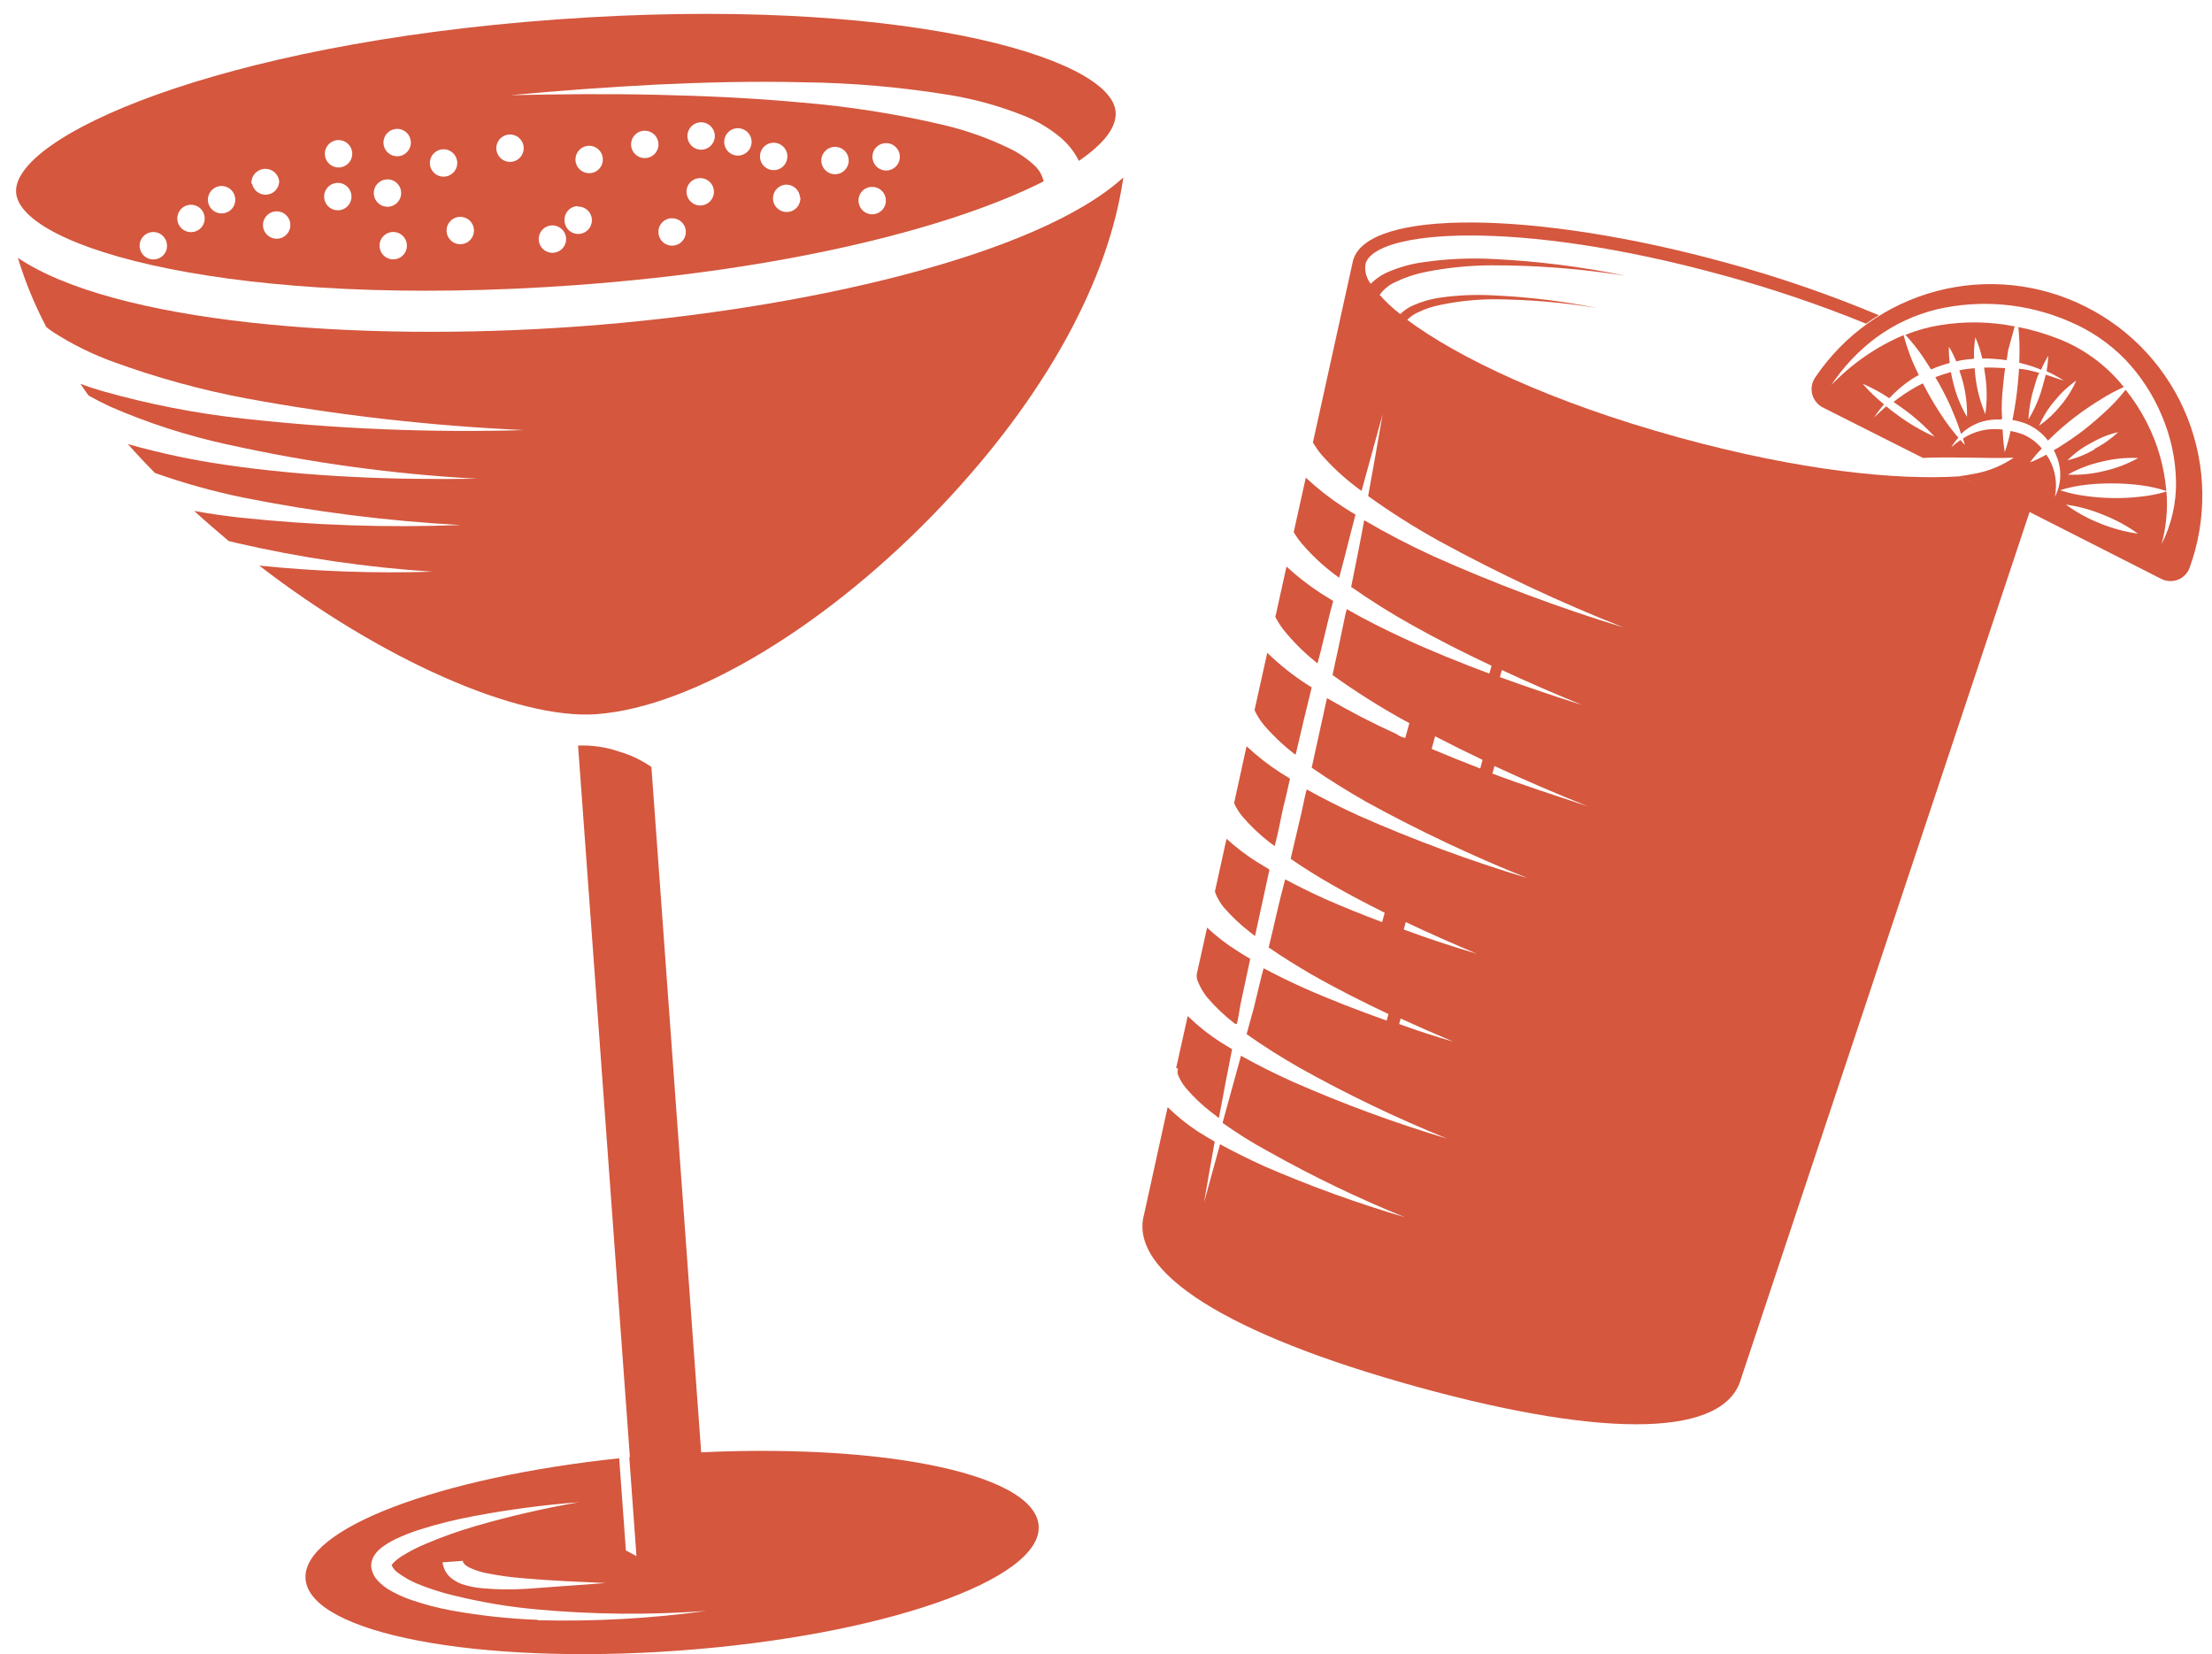 <svg width="107" height="80" viewBox="0 0 107 80" fill="none" xmlns="http://www.w3.org/2000/svg">
<path d="M30.822 75.316L31.118 75.384C32.176 75.607 33.277 75.496 34.268 75.066L31.51 37.093C31.037 36.766 30.515 36.516 29.963 36.355C29.321 36.131 28.643 36.031 27.963 36.059L30.822 75.316Z" fill="#D4573E"/>
<path d="M32.163 70.344C31.584 70.386 31.005 70.428 30.44 70.469L30.788 75.259L30.276 74.983L29.952 70.527C21.224 71.452 14.604 73.941 14.78 76.362C14.97 78.984 23.064 80.538 32.852 79.828C42.641 79.117 50.432 76.408 50.242 73.786C50.051 71.165 41.989 69.63 32.163 70.344ZM22.43 75.612C22.503 75.689 22.589 75.753 22.683 75.803C22.946 75.928 23.223 76.02 23.509 76.079C24.134 76.205 24.766 76.291 25.402 76.337C26.694 76.452 27.997 76.499 29.3 76.562C28 76.656 26.701 76.75 25.394 76.845C24.726 76.884 24.057 76.875 23.391 76.819C23.033 76.793 22.679 76.724 22.338 76.612C22.133 76.535 21.942 76.423 21.776 76.279C21.677 76.187 21.594 76.08 21.529 75.961C21.47 75.834 21.427 75.699 21.403 75.56L22.391 75.488C22.391 75.488 22.394 75.525 22.395 75.548C22.397 75.57 22.42 75.583 22.459 75.61L22.43 75.612ZM25.995 78.34C24.609 78.288 23.229 78.139 21.864 77.893C21.171 77.767 20.489 77.587 19.824 77.355C19.473 77.229 19.134 77.071 18.812 76.883C18.632 76.775 18.467 76.644 18.32 76.493C18.12 76.302 17.991 76.048 17.954 75.773C17.948 75.557 18.014 75.344 18.142 75.17C18.232 75.049 18.337 74.941 18.455 74.848C18.653 74.701 18.863 74.57 19.084 74.459C19.49 74.265 19.909 74.1 20.339 73.965C21.172 73.704 22.019 73.493 22.877 73.333C24.571 73.011 26.282 72.784 28.001 72.654C26.312 72.946 24.64 73.332 22.993 73.809C22.179 74.047 21.38 74.332 20.599 74.663C20.22 74.819 19.854 75.005 19.505 75.22C19.346 75.314 19.199 75.424 19.066 75.55C19.016 75.593 18.974 75.644 18.942 75.701C19.026 75.878 19.162 76.024 19.331 76.121C19.575 76.294 19.836 76.443 20.11 76.565C20.721 76.821 21.353 77.025 21.998 77.174C23.312 77.496 24.649 77.719 25.996 77.839C28.714 78.088 31.447 78.111 34.169 77.91C31.471 78.279 28.748 78.43 26.026 78.36L25.995 78.34Z" fill="#D4573E"/>
<path d="M28.853 34.539C33.532 34.199 40.112 30.22 45.603 24.408C50.574 19.149 53.631 13.552 54.338 8.581C50.228 12.336 38.909 14.995 27.984 15.788C17.059 16.581 5.497 15.585 0.866 12.472C1.216 13.63 1.678 14.752 2.244 15.821C2.358 15.913 2.476 15.999 2.599 16.079C3.501 16.657 4.464 17.133 5.472 17.498C7.568 18.264 9.723 18.857 11.917 19.27C16.358 20.088 20.85 20.599 25.362 20.801C20.822 20.932 16.278 20.746 11.764 20.244C9.477 19.994 7.215 19.553 5.001 18.928C4.627 18.821 4.238 18.7 3.892 18.561C4.018 18.753 4.143 18.938 4.284 19.13C4.626 19.321 4.983 19.504 5.346 19.672C7.172 20.467 9.072 21.079 11.018 21.5C14.988 22.38 19.024 22.933 23.084 23.154C21.055 23.182 19.016 23.166 16.978 23.06C14.939 22.955 12.895 22.775 10.865 22.474C9.285 22.246 7.722 21.913 6.186 21.477C6.599 21.945 7.036 22.411 7.497 22.875C8.884 23.367 10.302 23.763 11.742 24.06C15.222 24.757 18.747 25.202 22.291 25.392C18.727 25.529 15.158 25.409 11.611 25.033C10.858 24.946 10.104 24.844 9.393 24.709C9.928 25.2 10.486 25.682 11.059 26.163L11.401 26.25C14.532 26.974 17.717 27.442 20.924 27.649C18.127 27.737 15.326 27.638 12.541 27.355C18.401 31.871 25.014 34.818 28.853 34.539Z" fill="#D4573E"/>
<path d="M0.779 9.313C0.973 11.986 11.359 14.987 27.839 13.79C38.437 13.02 46.294 10.897 50.484 8.771C50.419 8.48 50.267 8.215 50.048 8.011C49.686 7.67 49.273 7.388 48.823 7.174C47.817 6.687 46.761 6.31 45.673 6.052C43.41 5.517 41.11 5.153 38.792 4.961C36.462 4.742 34.11 4.637 31.762 4.584C29.414 4.53 27.049 4.553 24.693 4.604C27.046 4.384 29.401 4.213 31.756 4.091C34.115 3.98 36.477 3.92 38.848 3.979C41.24 4.007 43.626 4.215 45.986 4.603C47.208 4.808 48.403 5.144 49.553 5.606C50.187 5.861 50.776 6.213 51.301 6.651C51.671 6.964 51.973 7.348 52.189 7.781C53.405 6.946 54.02 6.155 53.966 5.412C53.772 2.738 43.386 -0.255 26.906 0.942C10.426 2.139 0.585 6.639 0.779 9.313ZM42.817 6.924C42.948 6.914 43.078 6.944 43.193 7.008C43.306 7.073 43.399 7.17 43.458 7.287C43.516 7.405 43.539 7.536 43.523 7.667C43.507 7.797 43.452 7.919 43.367 8.018C43.281 8.117 43.168 8.189 43.041 8.224C42.915 8.258 42.781 8.255 42.657 8.214C42.532 8.172 42.423 8.095 42.342 7.992C42.262 7.888 42.214 7.763 42.204 7.633C42.197 7.546 42.207 7.458 42.234 7.375C42.261 7.292 42.304 7.215 42.361 7.149C42.419 7.083 42.488 7.029 42.567 6.99C42.645 6.952 42.73 6.929 42.817 6.924ZM42.142 9.041C42.273 9.031 42.404 9.061 42.518 9.125C42.632 9.19 42.724 9.287 42.782 9.404C42.841 9.522 42.864 9.654 42.848 9.784C42.832 9.914 42.777 10.036 42.692 10.135C42.606 10.234 42.493 10.306 42.366 10.341C42.24 10.376 42.106 10.372 41.982 10.331C41.857 10.29 41.748 10.212 41.667 10.109C41.587 10.005 41.539 9.88 41.529 9.75C41.522 9.663 41.532 9.575 41.559 9.492C41.586 9.409 41.629 9.332 41.687 9.266C41.744 9.2 41.813 9.146 41.892 9.108C41.97 9.069 42.055 9.046 42.142 9.041ZM40.344 7.103C40.475 7.094 40.605 7.123 40.719 7.188C40.833 7.253 40.926 7.35 40.984 7.467C41.043 7.584 41.066 7.716 41.05 7.846C41.034 7.976 40.979 8.099 40.893 8.198C40.808 8.297 40.694 8.368 40.568 8.403C40.442 8.438 40.308 8.435 40.184 8.393C40.059 8.352 39.95 8.275 39.869 8.171C39.789 8.068 39.741 7.943 39.731 7.812C39.718 7.637 39.776 7.464 39.891 7.331C40.006 7.198 40.169 7.116 40.344 7.103ZM7.464 12.545C7.333 12.555 7.203 12.525 7.089 12.46C6.975 12.396 6.883 12.299 6.824 12.181C6.765 12.064 6.742 11.932 6.758 11.802C6.775 11.672 6.829 11.55 6.915 11.451C7 11.352 7.114 11.28 7.24 11.245C7.366 11.21 7.5 11.214 7.625 11.255C7.749 11.296 7.858 11.374 7.939 11.477C8.019 11.58 8.067 11.705 8.077 11.836C8.084 11.923 8.074 12.011 8.047 12.094C8.02 12.177 7.977 12.254 7.92 12.32C7.863 12.386 7.793 12.44 7.715 12.478C7.636 12.517 7.551 12.54 7.464 12.545ZM9.257 11.228C9.127 11.231 8.998 11.196 8.888 11.127C8.777 11.058 8.689 10.958 8.636 10.839C8.582 10.72 8.564 10.588 8.585 10.46C8.606 10.331 8.664 10.211 8.752 10.115C8.841 10.02 8.956 9.952 9.083 9.921C9.209 9.891 9.342 9.898 9.465 9.942C9.587 9.987 9.694 10.066 9.772 10.171C9.849 10.276 9.894 10.401 9.901 10.531C9.905 10.62 9.892 10.708 9.862 10.791C9.832 10.874 9.786 10.95 9.726 11.015C9.666 11.08 9.593 11.132 9.513 11.169C9.432 11.205 9.345 11.225 9.257 11.228ZM10.774 10.319C10.643 10.33 10.511 10.302 10.396 10.237C10.281 10.173 10.188 10.076 10.128 9.959C10.068 9.842 10.045 9.709 10.061 9.578C10.077 9.448 10.131 9.325 10.217 9.225C10.303 9.125 10.417 9.054 10.544 9.019C10.671 8.984 10.806 8.988 10.931 9.031C11.055 9.073 11.165 9.151 11.245 9.256C11.325 9.36 11.372 9.486 11.38 9.618C11.393 9.791 11.336 9.962 11.222 10.094C11.108 10.225 10.947 10.306 10.774 10.319ZM12.164 8.904C12.156 8.816 12.165 8.727 12.191 8.642C12.217 8.558 12.259 8.479 12.316 8.411C12.372 8.342 12.441 8.286 12.52 8.245C12.598 8.203 12.684 8.177 12.772 8.169C12.86 8.161 12.949 8.17 13.033 8.196C13.118 8.222 13.197 8.264 13.265 8.321C13.333 8.377 13.389 8.446 13.431 8.525C13.472 8.603 13.498 8.688 13.506 8.776C13.501 8.94 13.435 9.096 13.322 9.214C13.208 9.332 13.055 9.403 12.892 9.415C12.729 9.427 12.567 9.378 12.438 9.278C12.309 9.178 12.221 9.033 12.192 8.872L12.164 8.904ZM13.431 11.544C13.3 11.554 13.17 11.524 13.056 11.46C12.942 11.395 12.85 11.298 12.791 11.181C12.732 11.063 12.709 10.931 12.726 10.802C12.742 10.671 12.796 10.549 12.882 10.45C12.968 10.351 13.081 10.279 13.207 10.244C13.334 10.21 13.467 10.213 13.592 10.254C13.716 10.296 13.826 10.373 13.906 10.476C13.987 10.58 14.035 10.705 14.044 10.835C14.05 10.923 14.04 11.011 14.012 11.094C13.984 11.177 13.94 11.254 13.882 11.32C13.824 11.386 13.754 11.44 13.675 11.478C13.597 11.517 13.511 11.54 13.424 11.545L13.431 11.544ZM16.318 10.17C16.154 10.165 15.998 10.099 15.88 9.985C15.763 9.872 15.691 9.719 15.679 9.556C15.667 9.392 15.716 9.231 15.816 9.101C15.917 8.972 16.061 8.884 16.222 8.855C16.314 8.839 16.408 8.842 16.498 8.864C16.588 8.886 16.673 8.927 16.746 8.984C16.82 9.041 16.88 9.113 16.924 9.195C16.968 9.277 16.994 9.367 17.001 9.46C17.008 9.552 16.995 9.645 16.963 9.733C16.932 9.82 16.882 9.9 16.818 9.967C16.753 10.034 16.675 10.087 16.589 10.122C16.503 10.157 16.411 10.173 16.318 10.17ZM16.495 8.089C16.404 8.106 16.31 8.103 16.219 8.08C16.129 8.058 16.044 8.017 15.971 7.96C15.898 7.903 15.837 7.832 15.793 7.75C15.749 7.668 15.723 7.578 15.716 7.485C15.71 7.392 15.723 7.299 15.754 7.212C15.786 7.124 15.835 7.044 15.9 6.977C15.964 6.91 16.042 6.858 16.128 6.823C16.214 6.788 16.307 6.771 16.4 6.775C16.563 6.78 16.719 6.846 16.837 6.959C16.955 7.073 17.026 7.226 17.038 7.389C17.05 7.552 17.001 7.714 16.901 7.843C16.801 7.972 16.656 8.06 16.495 8.089ZM18.695 8.676C18.826 8.666 18.957 8.696 19.071 8.761C19.185 8.825 19.277 8.922 19.336 9.039C19.394 9.157 19.417 9.289 19.401 9.419C19.385 9.549 19.33 9.671 19.245 9.77C19.159 9.869 19.046 9.941 18.919 9.976C18.793 10.011 18.659 10.007 18.535 9.966C18.41 9.925 18.301 9.847 18.22 9.744C18.14 9.64 18.092 9.516 18.082 9.385C18.07 9.212 18.125 9.041 18.237 8.909C18.349 8.777 18.508 8.693 18.68 8.677L18.695 8.676ZM19.14 12.533C19.048 12.55 18.954 12.547 18.864 12.525C18.774 12.502 18.689 12.462 18.616 12.405C18.542 12.348 18.482 12.276 18.438 12.194C18.394 12.112 18.368 12.022 18.361 11.929C18.354 11.836 18.367 11.743 18.399 11.656C18.43 11.568 18.48 11.489 18.544 11.422C18.609 11.355 18.687 11.302 18.773 11.267C18.859 11.232 18.951 11.216 19.044 11.219C19.208 11.224 19.363 11.29 19.481 11.403C19.599 11.517 19.671 11.67 19.683 11.833C19.695 11.996 19.646 12.158 19.546 12.287C19.445 12.417 19.301 12.504 19.14 12.533ZM19.189 7.557C19.025 7.552 18.87 7.486 18.752 7.373C18.634 7.259 18.562 7.106 18.55 6.943C18.538 6.78 18.587 6.618 18.688 6.489C18.788 6.36 18.933 6.272 19.093 6.243C19.185 6.226 19.279 6.229 19.369 6.251C19.459 6.274 19.544 6.314 19.617 6.371C19.691 6.428 19.752 6.5 19.795 6.582C19.839 6.664 19.865 6.754 19.872 6.847C19.879 6.94 19.866 7.033 19.834 7.12C19.803 7.208 19.753 7.287 19.689 7.354C19.624 7.421 19.547 7.474 19.46 7.509C19.374 7.544 19.282 7.561 19.189 7.557ZM20.794 7.859C20.799 7.695 20.865 7.54 20.978 7.422C21.092 7.304 21.245 7.232 21.408 7.22C21.571 7.208 21.733 7.257 21.862 7.358C21.991 7.458 22.079 7.602 22.108 7.763C22.125 7.855 22.122 7.949 22.1 8.039C22.077 8.129 22.037 8.214 21.98 8.287C21.923 8.361 21.851 8.421 21.769 8.465C21.687 8.509 21.597 8.535 21.504 8.542C21.411 8.549 21.318 8.536 21.231 8.504C21.143 8.473 21.064 8.423 20.997 8.359C20.93 8.294 20.877 8.217 20.842 8.13C20.807 8.044 20.791 7.952 20.794 7.859ZM22.32 11.809C22.189 11.82 22.058 11.792 21.943 11.729C21.828 11.665 21.735 11.568 21.675 11.451C21.615 11.335 21.591 11.202 21.606 11.072C21.622 10.941 21.675 10.818 21.761 10.719C21.846 10.619 21.959 10.546 22.086 10.511C22.212 10.476 22.346 10.479 22.471 10.52C22.596 10.56 22.706 10.638 22.787 10.741C22.868 10.845 22.916 10.97 22.925 11.101C22.932 11.188 22.921 11.276 22.893 11.359C22.865 11.443 22.821 11.519 22.763 11.585C22.706 11.651 22.636 11.705 22.557 11.744C22.478 11.783 22.392 11.805 22.305 11.811L22.32 11.809ZM38.715 9.544C38.724 9.674 38.695 9.805 38.63 9.919C38.565 10.033 38.468 10.125 38.351 10.184C38.234 10.243 38.102 10.265 37.972 10.249C37.842 10.233 37.719 10.179 37.62 10.093C37.521 10.007 37.45 9.894 37.415 9.768C37.38 9.641 37.383 9.507 37.425 9.383C37.466 9.259 37.543 9.149 37.647 9.069C37.75 8.988 37.875 8.94 38.006 8.931C38.179 8.922 38.348 8.981 38.478 9.096C38.608 9.211 38.687 9.372 38.7 9.545L38.715 9.544ZM37.448 6.903C37.611 6.909 37.767 6.974 37.885 7.088C38.003 7.201 38.075 7.354 38.087 7.517C38.098 7.681 38.049 7.842 37.949 7.972C37.849 8.101 37.704 8.189 37.543 8.218C37.452 8.234 37.358 8.231 37.268 8.209C37.177 8.187 37.093 8.146 37.019 8.089C36.946 8.032 36.885 7.96 36.841 7.878C36.797 7.796 36.771 7.706 36.764 7.613C36.758 7.521 36.771 7.428 36.802 7.34C36.834 7.253 36.883 7.173 36.948 7.106C37.012 7.039 37.09 6.986 37.176 6.951C37.262 6.916 37.355 6.9 37.448 6.903ZM35.717 6.2C35.88 6.206 36.036 6.271 36.154 6.385C36.272 6.498 36.344 6.651 36.356 6.814C36.367 6.978 36.319 7.139 36.218 7.269C36.118 7.398 35.973 7.486 35.812 7.515C35.721 7.531 35.627 7.528 35.537 7.506C35.446 7.484 35.362 7.443 35.288 7.386C35.215 7.329 35.154 7.257 35.11 7.175C35.066 7.093 35.04 7.003 35.034 6.91C35.027 6.818 35.04 6.725 35.071 6.637C35.103 6.55 35.153 6.47 35.217 6.403C35.281 6.336 35.359 6.283 35.445 6.248C35.531 6.213 35.624 6.197 35.717 6.2ZM33.867 5.916C33.998 5.907 34.128 5.936 34.242 6.001C34.356 6.066 34.449 6.163 34.507 6.28C34.566 6.397 34.589 6.529 34.573 6.659C34.557 6.789 34.502 6.912 34.416 7.011C34.331 7.11 34.218 7.181 34.091 7.216C33.965 7.251 33.831 7.248 33.706 7.206C33.582 7.165 33.473 7.088 33.392 6.984C33.312 6.881 33.264 6.756 33.254 6.625C33.248 6.538 33.259 6.45 33.287 6.367C33.315 6.284 33.358 6.207 33.416 6.141C33.474 6.075 33.544 6.021 33.623 5.983C33.702 5.944 33.787 5.921 33.874 5.916L33.867 5.916ZM33.817 8.615C33.948 8.604 34.08 8.633 34.195 8.697C34.31 8.761 34.403 8.858 34.463 8.975C34.523 9.092 34.546 9.225 34.53 9.356C34.514 9.486 34.46 9.609 34.373 9.709C34.287 9.809 34.173 9.88 34.046 9.915C33.919 9.95 33.785 9.946 33.66 9.903C33.535 9.861 33.426 9.783 33.346 9.678C33.266 9.574 33.219 9.448 33.211 9.316C33.204 9.23 33.215 9.143 33.243 9.061C33.27 8.979 33.314 8.903 33.371 8.837C33.428 8.772 33.498 8.719 33.575 8.681C33.653 8.642 33.738 8.62 33.824 8.615L33.817 8.615ZM32.465 10.557C32.595 10.548 32.726 10.578 32.84 10.642C32.954 10.707 33.046 10.804 33.105 10.921C33.164 11.038 33.187 11.17 33.17 11.3C33.154 11.43 33.1 11.553 33.014 11.652C32.928 11.751 32.815 11.822 32.689 11.857C32.562 11.892 32.428 11.889 32.304 11.848C32.18 11.806 32.07 11.729 31.99 11.626C31.909 11.522 31.861 11.397 31.852 11.267C31.844 11.176 31.855 11.085 31.884 11C31.913 10.914 31.96 10.835 32.021 10.768C32.082 10.701 32.156 10.648 32.239 10.611C32.322 10.574 32.411 10.555 32.502 10.555L32.465 10.557ZM31.142 6.323C31.273 6.314 31.404 6.344 31.518 6.409C31.632 6.474 31.724 6.571 31.783 6.689C31.841 6.806 31.864 6.939 31.847 7.069C31.83 7.199 31.775 7.322 31.689 7.421C31.602 7.519 31.488 7.59 31.361 7.624C31.234 7.658 31.1 7.654 30.976 7.612C30.852 7.569 30.742 7.491 30.663 7.386C30.583 7.282 30.536 7.156 30.528 7.025C30.523 6.935 30.535 6.846 30.565 6.761C30.595 6.677 30.642 6.599 30.703 6.534C30.764 6.468 30.837 6.415 30.919 6.378C31.001 6.342 31.089 6.322 31.179 6.321L31.142 6.323ZM28.381 7.061C28.472 7.045 28.566 7.048 28.656 7.07C28.747 7.092 28.831 7.133 28.905 7.19C28.978 7.247 29.039 7.319 29.083 7.401C29.127 7.483 29.153 7.573 29.159 7.666C29.166 7.758 29.153 7.851 29.122 7.939C29.09 8.026 29.041 8.106 28.976 8.173C28.912 8.24 28.834 8.293 28.748 8.328C28.662 8.363 28.569 8.379 28.476 8.376C28.313 8.37 28.157 8.305 28.039 8.191C27.921 8.078 27.849 7.925 27.837 7.762C27.826 7.598 27.875 7.437 27.975 7.307C28.075 7.178 28.22 7.091 28.381 7.061ZM27.922 9.992C28.052 9.982 28.183 10.011 28.297 10.076C28.411 10.141 28.503 10.238 28.562 10.355C28.621 10.472 28.643 10.604 28.627 10.734C28.611 10.864 28.557 10.987 28.471 11.086C28.385 11.185 28.272 11.257 28.146 11.291C28.019 11.326 27.886 11.323 27.761 11.282C27.637 11.24 27.527 11.163 27.447 11.06C27.366 10.956 27.318 10.831 27.309 10.7C27.299 10.609 27.308 10.516 27.336 10.428C27.364 10.341 27.41 10.259 27.471 10.19C27.532 10.121 27.607 10.066 27.69 10.027C27.774 9.989 27.865 9.968 27.957 9.967L27.922 9.992ZM26.674 10.903C26.805 10.894 26.935 10.923 27.049 10.988C27.163 11.053 27.255 11.15 27.314 11.267C27.373 11.384 27.396 11.516 27.38 11.646C27.363 11.776 27.309 11.899 27.223 11.998C27.137 12.097 27.024 12.168 26.898 12.203C26.772 12.238 26.638 12.235 26.513 12.193C26.389 12.152 26.279 12.075 26.199 11.972C26.119 11.868 26.07 11.743 26.061 11.612C26.054 11.522 26.066 11.432 26.096 11.347C26.125 11.261 26.172 11.183 26.233 11.116C26.293 11.05 26.367 10.996 26.45 10.959C26.532 10.922 26.621 10.902 26.711 10.901L26.674 10.903ZM25.331 7.119C25.341 7.249 25.311 7.38 25.247 7.494C25.182 7.608 25.085 7.7 24.968 7.759C24.851 7.818 24.719 7.841 24.588 7.824C24.459 7.808 24.336 7.754 24.237 7.668C24.138 7.582 24.066 7.469 24.032 7.343C23.997 7.216 24 7.083 24.041 6.958C24.083 6.834 24.16 6.724 24.263 6.644C24.367 6.563 24.492 6.515 24.622 6.506C24.798 6.493 24.971 6.55 25.104 6.665C25.237 6.78 25.319 6.943 25.331 7.119Z" fill="#D4573E"/>
<path d="M61.136 35.063C61.58 35.579 62.074 36.048 62.612 36.465L62.677 36.482C62.927 35.403 63.185 34.323 63.451 33.243L63.246 33.117C62.547 32.669 61.895 32.151 61.301 31.571L60.685 34.344C60.804 34.602 60.956 34.844 61.136 35.063Z" fill="#D4573E"/>
<path d="M64.54 27.766L64.778 27.939C65.056 26.927 65.298 25.905 65.569 24.89C65.372 24.767 65.165 24.648 64.969 24.517C64.328 24.098 63.724 23.625 63.165 23.102L62.58 25.737C62.697 25.932 62.829 26.118 62.975 26.294C63.442 26.839 63.967 27.333 64.54 27.766Z" fill="#D4573E"/>
<path d="M60.099 39.488C60.488 39.943 60.923 40.357 61.396 40.725L61.659 40.92C61.831 40.296 61.94 39.646 62.082 39.014C62.205 38.569 62.293 38.106 62.401 37.657L61.952 37.379C61.363 37.001 60.81 36.569 60.299 36.091L59.696 38.844C59.802 39.075 59.937 39.292 60.099 39.488Z" fill="#D4573E"/>
<path d="M63.732 32.085C63.965 31.237 64.15 30.369 64.368 29.518C64.409 29.367 64.451 29.216 64.492 29.066L63.885 28.69C63.299 28.307 62.746 27.876 62.231 27.402L61.692 29.84C61.842 30.131 62.027 30.402 62.243 30.648C62.69 31.175 63.189 31.656 63.732 32.085Z" fill="#D4573E"/>
<path d="M59.186 43.871C59.569 44.315 59.996 44.72 60.461 45.078L60.709 45.27L61.407 42.056L60.746 41.651C60.244 41.331 59.77 40.968 59.33 40.566L58.769 43.115L58.811 43.242C58.908 43.468 59.034 43.679 59.186 43.871Z" fill="#D4573E"/>
<path d="M57.005 52.036C57.099 52.251 57.223 52.452 57.374 52.632C57.74 53.061 58.151 53.451 58.599 53.794L58.962 54.072C59.167 52.962 59.375 51.869 59.6 50.741L59.083 50.429C58.498 50.056 57.952 49.623 57.453 49.14L56.892 51.657L56.986 51.683C56.945 51.799 56.952 51.925 57.005 52.036Z" fill="#D4573E"/>
<path d="M58.378 48.22C58.782 48.693 59.233 49.122 59.725 49.502L59.826 49.529C59.914 49.206 59.948 48.86 60.017 48.524C60.171 47.794 60.333 47.066 60.477 46.372C60.251 46.24 60.024 46.109 59.816 45.967C59.307 45.645 58.83 45.276 58.39 44.864L57.905 47.048C57.866 47.2 57.885 47.362 57.958 47.502C58.066 47.759 58.208 48 58.378 48.22Z" fill="#D4573E"/>
<path d="M96.904 18.552C96.926 18.303 96.957 18.049 96.994 17.804C96.653 17.78 96.308 17.77 95.974 17.779L96.028 18.141C96.123 18.766 96.125 19.402 96.035 20.027C95.788 19.446 95.627 18.832 95.555 18.204C95.539 18.069 95.527 17.942 95.518 17.808C95.32 17.823 95.121 17.846 94.927 17.877L94.778 17.914C94.834 18.076 94.888 18.245 94.935 18.412C95.091 18.982 95.163 19.572 95.149 20.162C94.849 19.653 94.626 19.102 94.486 18.528C94.441 18.354 94.406 18.174 94.37 17.994C94.114 18.064 93.862 18.147 93.615 18.242L93.809 18.574C94.06 19.037 94.294 19.479 94.493 19.99C94.633 20.315 94.756 20.648 94.86 20.986C95.164 20.696 95.535 20.485 95.941 20.372C96.228 20.301 96.525 20.273 96.82 20.29C96.82 20.29 96.838 20.225 96.846 20.196C96.801 19.628 96.848 19.093 96.904 18.552Z" fill="#D4573E"/>
<path d="M94.274 16.771C94.413 16.995 94.531 17.232 94.627 17.478L94.858 17.426C95.067 17.39 95.277 17.365 95.489 17.352C95.477 17.004 95.498 16.655 95.551 16.311C95.697 16.641 95.809 16.985 95.886 17.338C96.279 17.336 96.672 17.363 97.06 17.421C97.104 17.263 97.109 17.102 97.138 16.941C97.243 16.56 97.35 16.172 97.456 15.785C96.265 15.55 95.041 15.53 93.843 15.726C93.269 15.819 92.709 15.976 92.17 16.193C92.469 16.519 92.746 16.866 92.997 17.231C93.14 17.44 93.274 17.655 93.408 17.869C93.701 17.741 94.004 17.636 94.313 17.554C94.279 17.295 94.266 17.033 94.274 16.771Z" fill="#D4573E"/>
<path d="M97.633 15.818C97.672 16.207 97.691 16.599 97.689 16.991C97.691 17.177 97.68 17.36 97.676 17.544C98.037 17.627 98.391 17.74 98.734 17.881C98.832 17.647 98.949 17.421 99.082 17.204C99.071 17.456 99.043 17.706 98.999 17.954C99.288 18.084 99.566 18.235 99.832 18.407C99.538 18.326 99.254 18.209 98.961 18.121C98.9 18.343 98.839 18.566 98.778 18.789C98.627 19.314 98.405 19.817 98.12 20.284C98.149 19.736 98.248 19.195 98.415 18.674C98.475 18.458 98.536 18.236 98.645 18.034C98.322 17.945 97.999 17.857 97.665 17.834C97.652 18.078 97.63 18.327 97.604 18.59C97.556 19.132 97.471 19.665 97.368 20.208L97.34 20.309C97.568 20.348 97.792 20.41 98.008 20.492C98.427 20.666 98.792 20.948 99.066 21.308C99.114 21.266 99.159 21.222 99.203 21.176C99.568 20.822 99.953 20.49 100.357 20.18C100.76 19.872 101.179 19.585 101.612 19.321C101.971 19.092 102.347 18.891 102.735 18.718C101.925 17.701 100.865 16.91 99.66 16.421C99.004 16.157 98.326 15.955 97.633 15.818ZM99.678 19.615C99.379 19.987 99.029 20.315 98.638 20.588C98.828 20.148 99.083 19.739 99.396 19.376C99.695 19.004 100.045 18.676 100.436 18.403C100.243 18.841 99.988 19.25 99.678 19.615Z" fill="#D4573E"/>
<path d="M100.898 14.838C98.67 13.713 96.107 13.441 93.692 14.075C91.277 14.708 89.178 16.204 87.79 18.279C87.715 18.395 87.665 18.526 87.644 18.664C87.622 18.801 87.63 18.941 87.665 19.075C87.701 19.209 87.765 19.334 87.852 19.443C87.939 19.551 88.047 19.64 88.17 19.704L93.02 22.148L93.457 22.13C94.11 22.116 94.764 22.126 95.417 22.136C96.071 22.145 96.716 22.16 97.41 22.135C96.835 22.527 96.183 22.793 95.497 22.914C95.259 22.965 95.011 22.997 94.77 23.031L104.541 27.995C104.665 28.059 104.801 28.096 104.94 28.103C105.08 28.111 105.219 28.089 105.349 28.038C105.479 27.988 105.597 27.91 105.694 27.811C105.792 27.711 105.868 27.592 105.916 27.461C106.772 25.108 106.734 22.522 105.809 20.195C104.883 17.868 103.136 15.962 100.898 14.838ZM101.319 21.735C100.91 21.972 100.468 22.15 100.008 22.262C100.343 21.926 100.728 21.643 101.15 21.425C101.558 21.185 102 21.007 102.461 20.898C102.122 21.221 101.738 21.492 101.32 21.704L101.319 21.735ZM103.429 22.152C102.912 22.439 102.357 22.651 101.781 22.78C101.208 22.923 100.617 22.982 100.027 22.954C100.542 22.665 101.097 22.453 101.674 22.326C102.245 22.185 102.834 22.125 103.422 22.15L103.429 22.152ZM101.594 25.316C101.002 25.085 100.442 24.778 99.93 24.403C100.557 24.49 101.17 24.659 101.753 24.904C102.344 25.136 102.904 25.44 103.42 25.81C102.79 25.721 102.175 25.555 101.587 25.314L101.594 25.316ZM104.554 26.346C104.785 25.509 104.868 24.637 104.798 23.772C104.388 23.895 103.967 23.979 103.541 24.021C103.109 24.071 102.675 24.094 102.24 24.088C101.807 24.084 101.375 24.053 100.945 23.995C100.505 23.944 100.071 23.848 99.65 23.708C100.073 23.575 100.509 23.485 100.951 23.44C101.382 23.394 101.816 23.374 102.249 23.38C102.686 23.382 103.121 23.411 103.553 23.468C103.974 23.52 104.388 23.613 104.79 23.746C104.696 22.595 104.377 21.474 103.851 20.446C103.565 19.88 103.22 19.345 102.823 18.85C102.558 19.185 102.27 19.501 101.961 19.795C101.586 20.147 101.21 20.476 100.807 20.79C100.404 21.104 99.987 21.384 99.558 21.652L99.348 21.772C99.392 21.858 99.433 21.946 99.468 22.037C99.606 22.353 99.671 22.697 99.659 23.043C99.647 23.388 99.558 23.726 99.398 24.033C99.526 23.411 99.43 22.764 99.128 22.206L98.987 21.989C98.731 22.131 98.467 22.257 98.196 22.366C98.37 22.127 98.561 21.901 98.768 21.69C98.518 21.388 98.199 21.152 97.837 21.001C97.648 20.934 97.453 20.88 97.256 20.842C97.187 21.19 97.093 21.533 96.974 21.868C96.919 21.506 96.885 21.141 96.873 20.775C96.602 20.743 96.329 20.746 96.059 20.783C95.666 20.846 95.29 20.99 94.955 21.205C94.987 21.314 95.02 21.416 95.045 21.524L94.834 21.28C94.678 21.387 94.53 21.503 94.39 21.629C94.488 21.464 94.603 21.309 94.734 21.168C94.489 20.886 94.261 20.592 94.05 20.285C93.753 19.848 93.474 19.401 93.228 18.947C93.15 18.81 93.086 18.676 93.015 18.541C92.898 18.601 92.776 18.653 92.664 18.722C92.289 18.933 91.932 19.173 91.594 19.44L91.996 19.72C92.573 20.129 93.104 20.599 93.58 21.121C92.916 20.824 92.287 20.452 91.707 20.012C91.553 19.9 91.393 19.779 91.243 19.652C91.04 19.828 90.844 20.006 90.654 20.193C90.799 19.97 90.959 19.756 91.131 19.552C90.758 19.253 90.413 18.92 90.099 18.558C90.551 18.75 90.983 18.985 91.389 19.26C91.706 18.918 92.061 18.614 92.449 18.354C92.567 18.276 92.69 18.204 92.817 18.139C92.708 17.916 92.607 17.695 92.507 17.467C92.338 17.056 92.196 16.636 92.081 16.207C90.763 16.768 89.572 17.591 88.582 18.628C89.169 17.739 89.906 16.959 90.76 16.323C91.636 15.683 92.628 15.221 93.682 14.963C95.821 14.465 98.064 14.667 100.08 15.54C101.102 15.965 102.028 16.592 102.801 17.385C103.557 18.18 104.161 19.107 104.581 20.121C105.006 21.119 105.236 22.189 105.26 23.273C105.279 24.34 105.034 25.395 104.547 26.344L104.554 26.346Z" fill="#D4573E"/>
<path d="M94.791 23.037C91.755 23.237 87.037 22.759 81.221 21.161C74.982 19.446 70.484 17.268 68.074 15.47C68.214 15.323 68.38 15.204 68.565 15.118C68.928 14.941 69.314 14.814 69.711 14.739C70.531 14.571 71.365 14.482 72.201 14.473C73.893 14.48 75.582 14.621 77.252 14.896C75.591 14.562 73.907 14.357 72.215 14.284C71.364 14.238 70.511 14.275 69.667 14.394C69.232 14.455 68.807 14.575 68.403 14.75C68.154 14.852 67.926 15.002 67.734 15.191C67.373 14.914 67.04 14.602 66.738 14.261C66.934 13.989 67.198 13.774 67.504 13.638C67.974 13.412 68.471 13.247 68.983 13.148C70.029 12.942 71.092 12.836 72.158 12.832C74.326 12.829 76.49 12.998 78.63 13.336C76.498 12.895 74.334 12.623 72.158 12.523C71.061 12.469 69.96 12.521 68.872 12.678C68.314 12.751 67.768 12.897 67.247 13.112C66.894 13.249 66.574 13.458 66.306 13.726C66.2 13.591 66.123 13.435 66.079 13.269C66.036 13.103 66.027 12.93 66.054 12.761C66.502 11.131 73.295 10.55 83.347 13.312C85.698 13.952 88.008 14.734 90.264 15.653C90.464 15.508 90.671 15.371 90.886 15.245C88.486 14.24 86.023 13.393 83.513 12.709C74.222 10.156 66.136 10.103 65.451 12.595L63.508 21.405C63.629 21.606 63.765 21.799 63.914 21.98C64.424 22.563 64.993 23.092 65.612 23.558C65.693 23.627 65.779 23.681 65.862 23.743C66.202 22.508 66.541 21.273 66.88 20.038C66.656 21.359 66.418 22.676 66.18 23.992C67.289 24.789 68.445 25.519 69.641 26.179C72.516 27.751 75.487 29.142 78.535 30.346C75.394 29.388 72.317 28.235 69.32 26.894C68.182 26.372 67.07 25.794 65.99 25.16C65.793 26.241 65.575 27.317 65.359 28.385C66.298 29.042 67.269 29.652 68.27 30.212C69.534 30.922 70.836 31.581 72.149 32.197L72.044 32.578C70.644 32.054 69.253 31.494 67.931 30.883C66.985 30.446 66.055 29.982 65.147 29.462C65.128 29.534 65.108 29.605 65.088 29.677C64.885 30.672 64.674 31.664 64.457 32.647C65.565 33.442 66.718 34.172 67.911 34.832L68.174 34.973L67.976 35.691C67.833 35.652 67.689 35.612 67.57 35.51C66.414 34.986 65.286 34.402 64.189 33.763L63.45 37.127C64.293 37.714 65.185 38.26 66.085 38.778C68.609 40.166 71.216 41.398 73.89 42.468C71.116 41.632 68.395 40.627 65.744 39.456C64.886 39.066 64.038 38.64 63.207 38.18C63.112 38.525 63.046 38.908 62.973 39.228L62.432 41.535C63.081 41.983 63.74 42.396 64.455 42.801C65.282 43.276 66.126 43.716 66.981 44.144L66.857 44.596C65.933 44.25 65.015 43.882 64.078 43.47C63.432 43.176 62.793 42.862 62.167 42.528C61.867 43.619 61.647 44.701 61.369 45.822C62.018 46.271 62.711 46.7 63.41 47.109C64.631 47.807 65.886 48.438 67.164 49.044L67.077 49.36C65.726 48.88 64.385 48.365 63.063 47.778C62.408 47.485 61.761 47.168 61.124 46.828C60.952 47.453 60.816 48.087 60.659 48.716C60.539 49.154 60.42 49.584 60.302 50.015C61.116 50.594 61.972 51.131 62.853 51.635C65.162 52.927 67.55 54.073 70.002 55.068C67.449 54.304 64.945 53.381 62.507 52.305C61.668 51.928 60.84 51.514 60.03 51.06C59.732 52.145 59.438 53.214 59.138 54.306C59.842 54.808 60.586 55.275 61.353 55.687C63.483 56.887 65.688 57.949 67.954 58.868C65.642 58.188 63.374 57.366 61.163 56.407C60.435 56.075 59.721 55.725 59.017 55.338C58.758 56.279 58.499 57.219 58.241 58.16C58.405 57.17 58.59 56.186 58.758 55.213C58.485 55.053 58.205 54.891 57.929 54.715C57.41 54.372 56.926 53.98 56.482 53.545L55.341 58.737C54.581 61.502 59.33 64.537 68.621 67.09C77.912 69.644 83.459 69.438 84.219 66.674L98.192 24.713L94.791 23.037ZM67.68 49.526L67.753 49.26C68.59 49.644 69.437 50.016 70.289 50.374C69.415 50.126 68.543 49.84 67.68 49.526ZM67.902 44.953L68.001 44.594C69.133 45.137 70.292 45.641 71.441 46.127C70.262 45.779 69.071 45.39 67.902 44.953ZM72.648 32.404C73.928 33.002 75.226 33.56 76.531 34.096C75.202 33.677 73.874 33.227 72.554 32.748L72.648 32.404ZM71.602 37.167C70.812 36.865 70.034 36.55 69.252 36.219L69.42 35.609C70.177 36.003 70.944 36.383 71.716 36.75L71.602 37.167ZM72.291 37.047C73.776 37.741 75.289 38.389 76.82 39.002C75.271 38.484 73.716 37.987 72.19 37.413L72.291 37.047Z" fill="#D4573E"/>
</svg>
